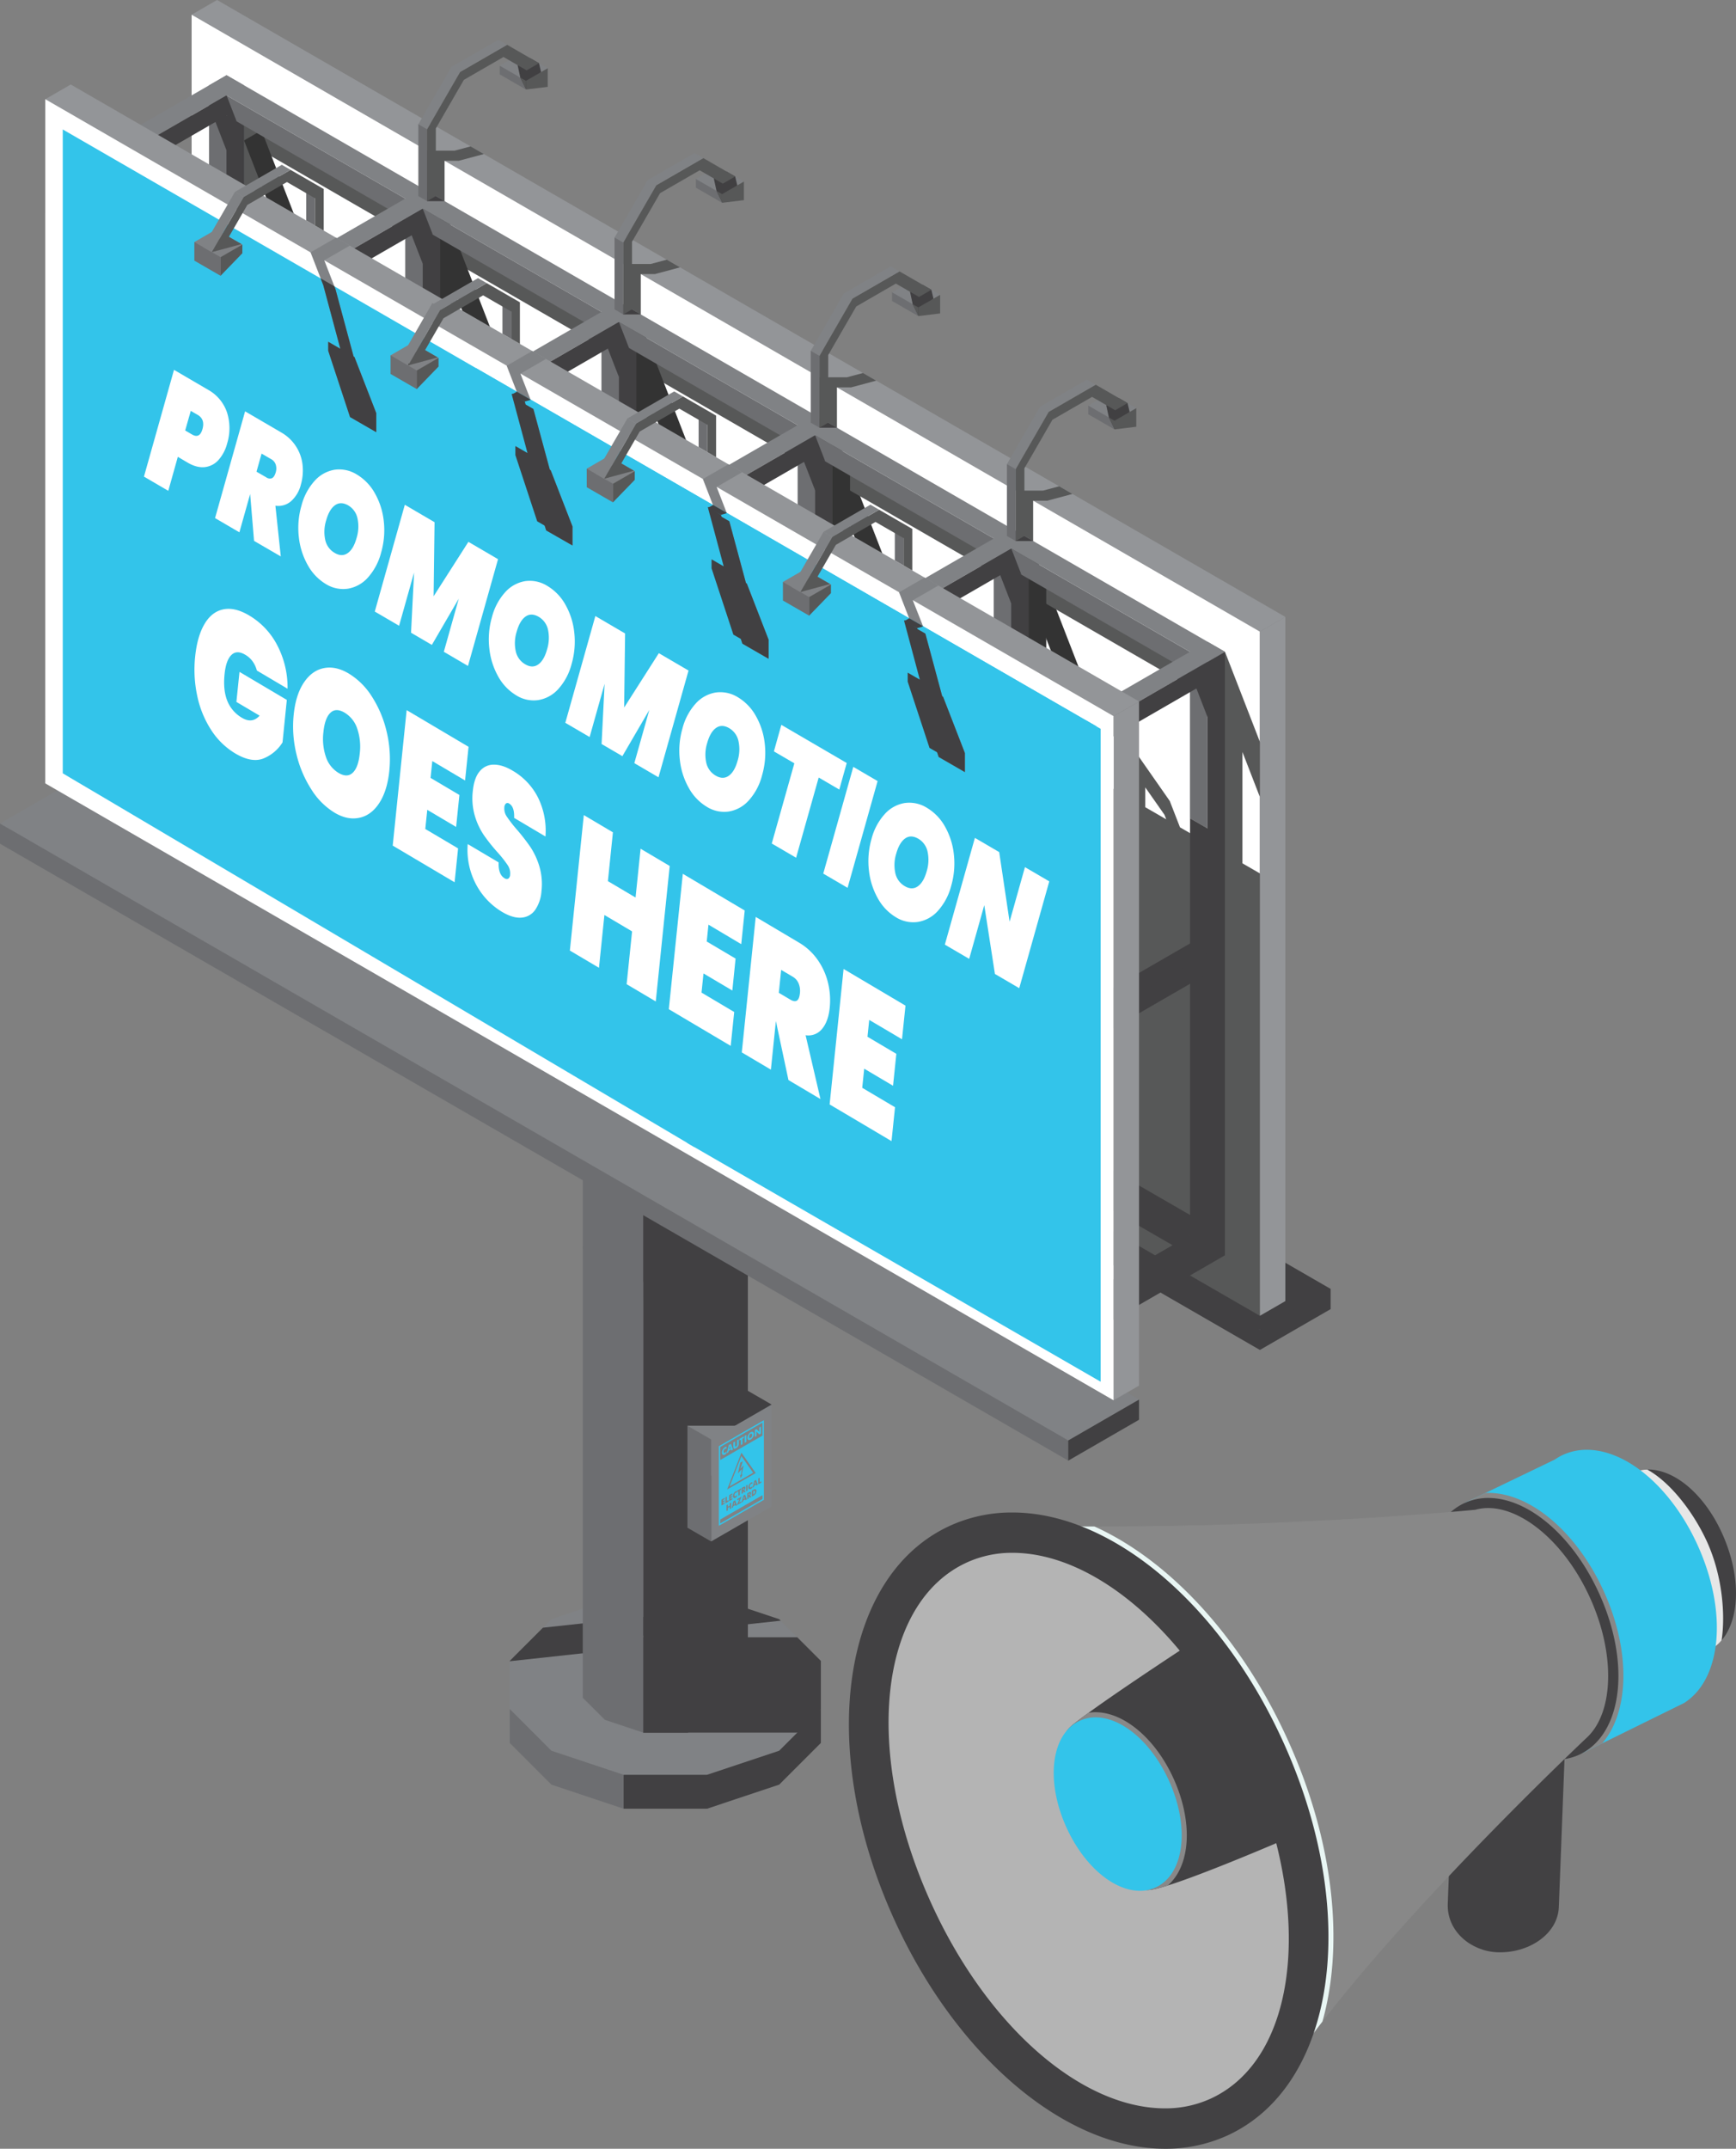 <svg xmlns="http://www.w3.org/2000/svg" viewBox="0 0 933.97 1155.75"><rect x="0" y="0" width="933.97" height="1155.75" fill="#808080" stroke="none"/><defs><style>.cls-1{isolation:isolate;}.cls-2{fill:#414042;}.cls-2,.cls-3,.cls-4,.cls-5,.cls-6,.cls-7,.cls-8,.cls-9{fill-rule:evenodd;}.cls-3{fill:#939598;}.cls-11,.cls-4{fill:#fff;}.cls-5{fill:#575858;}.cls-6{fill:#333;}.cls-7{fill:#6d6e71;}.cls-10,.cls-8{fill:#808285;}.cls-14,.cls-9{fill:#33c4ea;}.cls-12{fill:#424143;}.cls-13{fill:#e6e7e7;mix-blend-mode:multiply;}.cls-15{fill:#888;}.cls-16{fill:#b4b4b4;}.cls-17{fill:#e9f6f4;}</style></defs><title>Asset 140</title><g class="cls-1"><g id="Layer_2" data-name="Layer 2"><g id="Layer_1-2" data-name="Layer 1"><polygon class="cls-2" points="677.82 715.25 674.79 717.88 677.83 726.1 715.89 704.12 715.89 693.27 693.25 692.91 677.82 715.25"/><polygon class="cls-2" points="677.82 715.25 677.83 726.1 579.18 669.15 579.18 658.3 649.63 688.13 677.82 715.25"/><polygon class="cls-2" points="141.16 361.44 715.89 693.27 677.82 715.25 103.09 383.43 141.16 361.44"/><polygon class="cls-3" points="116.78 0 691.52 331.82 677.82 339.74 291.64 129.55 103.09 7.91 116.78 0"/><polygon class="cls-4" points="103.09 375.91 677.82 670.17 677.82 339.74 103.09 7.91 103.09 375.91"/><polygon class="cls-5" points="569.83 261.56 576.96 265.68 563.46 269.31 555.83 269.31 551 271.5 546.43 263.87 561.18 263.87 569.83 261.56"/><polygon class="cls-5" points="464.27 200.62 471.4 204.74 457.9 208.36 450.28 208.36 445.44 210.56 440.87 202.93 455.63 202.93 464.27 200.62"/><polygon class="cls-5" points="358.72 139.68 365.85 143.8 352.35 147.42 344.73 147.42 339.89 149.62 335.32 141.99 350.08 141.99 358.72 139.68"/><polygon class="cls-5" points="253.17 78.74 260.3 82.86 246.8 86.48 239.18 86.48 234.34 88.68 229.77 81.05 244.52 81.05 253.17 78.74"/><polygon class="cls-5" points="555.83 269.3 546.42 263.87 546.42 285.64 555.83 300.49 555.83 269.3"/><path class="cls-5" d="M450.28,208.36l-9.41-5.43V224.7l9.41,14.85V208.36Zm50.94,171.92V341.56l4.7,2.72,17.87,25.58L549,434.91l9.75,36.22.45.26L571,501.63v10.25l-14.11-8.14-11.73-35.65v-4.84l6.51,3.76-9.17-34.19-21.56-55.54-10.31-14.71V395Z"/><path class="cls-5" d="M344.73,147.42,335.32,142v21.77l9.41,14.85V147.42Zm50.94,171.92V280.62l4.7,2.72,17.86,25.58L443.48,374l9.76,36.22.45.26,11.73,30.24v10.25l-14.1-8.14-11.73-35.65v-4.84l6.51,3.76-9.17-34.19-21.56-55.54-10.31-14.71v32.45Z"/><path class="cls-5" d="M239.18,86.48l-9.41-5.43v21.77l9.41,14.85V86.48ZM290.12,258.4V219.68l4.7,2.72L312.68,248l25.25,65,9.76,36.22.45.26,11.73,30.24V390l-14.1-8.14L334,346.21v-4.84l6.52,3.76-9.18-34.19L309.82,255.4,299.5,240.69v32.45Z"/><polygon class="cls-6" points="553.48 319.29 585.59 402.07 595 407.5 595 396.65 562.88 313.87 553.48 319.29"/><polygon class="cls-6" points="447.93 258.35 480.05 341.13 489.45 346.56 489.45 335.71 457.33 252.93 447.93 258.35"/><path class="cls-5" d="M668.43,464.36V404.47l9.39,24.21,6.22-23L677.82,399q-9.39-24.21-18.79-48.44l-2.7,17.18L126.57,59.44l1.33,92.84L103.09,138v238L677.82,707.73l9.7-222.23-9.7-15.72-9.39-5.42Zm-61.66-35.6L140.67,159.65V81L655.08,378l1.06,79.31L634.84,445l-5.5-14.16-17.86-25.58-4.71-2.72v26.26Zm20.66,11.93-11.27-6.51V423.51l10.31,14.71Z"/><polygon class="cls-6" points="342.38 197.41 374.5 280.19 383.9 285.62 383.9 274.77 351.78 191.99 342.38 197.41"/><polygon class="cls-6" points="236.84 136.47 268.95 219.25 278.35 224.68 278.35 213.83 246.24 131.05 236.84 136.47"/><polygon class="cls-6" points="131.29 75.53 163.4 158.31 172.8 163.74 172.8 152.89 140.69 70.11 131.29 75.53"/><polygon class="cls-6" points="553.49 614.25 562.89 619.68 562.88 313.87 553.49 289.64 549.51 314.89 553.49 614.25"/><polygon class="cls-2" points="553.48 614.25 544.08 619.68 539.61 413.94 544.09 295.07 553.49 289.64 553.48 614.25"/><polygon class="cls-6" points="447.94 553.31 457.33 558.74 457.33 252.93 447.93 228.7 443.95 253.95 447.94 553.31"/><polygon class="cls-2" points="447.93 553.31 438.53 558.74 434.06 353 438.54 234.13 447.93 228.7 447.93 553.31"/><polygon class="cls-6" points="342.38 492.37 351.78 497.8 351.78 191.99 342.38 167.76 338.4 193.01 342.38 492.37"/><polygon class="cls-2" points="342.38 492.37 332.98 497.8 328.51 292.06 332.98 173.19 342.38 167.76 342.38 492.37"/><polygon class="cls-6" points="236.83 431.43 246.23 436.86 246.23 131.05 236.83 106.82 232.85 132.07 236.83 431.43"/><polygon class="cls-2" points="236.83 431.43 227.43 436.86 222.96 231.12 227.43 112.25 236.83 106.82 236.83 431.43"/><polygon class="cls-2" points="131.27 381.33 121.87 386.76 117.65 73.06 121.87 62.15 131.27 56.73 131.27 381.33"/><path class="cls-7" d="M112.48,370.49,505.8,597.57l3.79-8.65-71.06-41V263.78L436,242l7.92,6.12,90.72,52.38V531.7l9.39-21.43V324.72l-3.48-22.41,8.91,6.74,90.73,52.39v78.69l9.39,5.43V356L544.08,295.07h0l-9.4-5.43h0l-96.15-55.51-9.4-5.43h0L333,173.19l-9.4-5.43h0l-96.15-55.51-9.4-5.43L112.48,45.88V370.49ZM429.13,239.55V542.46L333,487V202.84l-2.37-23.34,7.79,7.67,90.72,52.38ZM323.58,178.61V481.52L227.43,426V141.9l-2.87-23.15,8.29,7.48,90.72,52.38ZM218,117.67V420.58l-96.16-55.52,0-284.1-2-23,7.43,7.3Z"/><polygon class="cls-2" points="112.48 348.79 103.08 354.22 621.93 658.51 640.24 664.35 649.64 658.92 112.48 348.79"/><polygon class="cls-2" points="505.8 597.57 649.63 680.62 653.61 460.14 649.63 445.56 640.24 440.13 640.24 664.35 544.08 608.83 544.08 510.27 534.69 531.7 534.69 603.41 509.59 588.92 505.8 597.57"/><polygon class="cls-2" points="640.23 664.34 649.63 669.76 634.4 686.81 584.62 707.3 575.22 701.88 640.23 664.34"/><polygon class="cls-2" points="544.08 295.07 544.08 295.07 534.68 300.49 534.68 300.5 544.08 324.72 544.08 305.92 549.51 309.05 544.08 295.07"/><polygon class="cls-2" points="438.54 234.13 438.54 234.13 429.14 239.55 429.14 239.56 438.54 263.78 438.54 244.98 443.96 248.11 438.54 234.13"/><polygon class="cls-2" points="332.99 173.19 332.99 173.19 323.59 178.61 323.59 178.62 332.99 202.84 332.99 184.04 338.41 187.17 332.99 173.19"/><polygon class="cls-2" points="227.44 112.25 227.44 112.25 218.04 117.67 218.04 117.68 227.44 141.9 227.44 123.1 232.86 126.23 227.44 112.25"/><polygon class="cls-2" points="121.89 51.31 121.89 51.31 112.49 56.73 112.49 56.74 121.89 80.96 121.89 62.16 127.31 65.29 121.89 51.31"/><polygon class="cls-3" points="691.52 699.82 677.82 707.73 677.82 339.74 691.52 331.82 691.52 699.82"/><polygon class="cls-7" points="350.18 945.28 335.51 972.86 296.67 959.91 274.25 919.23 350.18 945.28"/><polygon class="cls-2" points="419.21 941.66 380.36 972.86 335.51 972.86 335.51 954.61 419.21 941.66"/><polygon class="cls-2" points="441.63 919.23 419.21 959.9 380.36 972.86 380.36 954.61 441.63 919.23"/><polygon class="cls-2" points="441.63 919.23 441.63 937.48 419.21 959.9 419.21 941.66 441.63 919.23"/><polygon class="cls-7" points="296.67 941.66 296.67 959.91 274.25 937.48 274.25 919.23 296.67 941.66"/><polygon class="cls-8" points="419.21 870.91 430.42 882.13 441.63 893.34 428.94 931.93 419.21 941.66 380.36 954.61 335.51 954.61 296.67 941.66 274.25 919.23 274.25 893.34 285.46 882.12 296.67 870.91 316.09 864.43 335.51 857.97 357.94 857.96 380.37 857.97 399.79 864.43 419.21 870.91"/><polygon class="cls-2" points="419.21 870.91 420.02 871.72 335.13 880.93 335.26 881.01 327.26 887.76 274.25 893.53 274.25 893.34 285.46 882.12 292.09 875.49 329.72 871.41 317.07 864.11 327.9 860.5 344.08 869.85 393.97 864.43 386.06 859.86 399.79 864.43 419.21 870.91"/><polygon class="cls-2" points="428.94 931.93 346.04 931.93 346.03 880.64 428.93 880.64 430.42 882.13 441.63 893.34 441.63 919.23 428.94 931.93"/><polygon class="cls-2" points="390.45 346.38 400.89 450.53 395.53 905.17 390.45 925.05 380.15 928.49 369.83 931.93 360.18 924.53 351.19 454.51 369.83 353.26 377.42 339.63 390.45 346.38"/><path class="cls-2" d="M402.36,334.48V913.14l-5.95,6-6,5.95V346.39l2.18-10.9,1-5.25.58.28Z"/><polygon class="cls-7" points="346.04 315.68 359.96 403.01 346.04 702.45 335.73 699.01 325.43 695.58 318.85 679.66 317.97 396.05 325.43 308.81 333 302.05 346.04 315.68"/><polygon class="cls-2" points="369.83 353.26 369.83 931.93 357.94 931.93 346.04 931.93 346.04 353.26 355.21 343.07 369.83 353.26"/><polygon class="cls-7" points="325.43 308.81 325.43 651.83 325.43 695.58 319.48 689.63 313.52 670.67 313.52 296.91 316.75 292.67 325.43 308.81"/><polygon class="cls-8" points="390.46 271.26 396.41 277.21 402.35 283.16 402.35 290.03 402.36 296.9 396.41 302.85 390.45 308.81 380.15 312.24 369.83 315.68 357.94 315.68 346.04 315.68 335.73 312.24 325.43 308.81 319.48 302.86 313.52 296.91 313.52 290.03 313.52 283.16 319.48 277.22 325.43 271.26 335.74 267.83 346.03 264.39 357.94 264.39 369.85 264.39 380.14 267.83 390.46 271.26"/><polygon class="cls-8" points="121.88 40.45 112.48 45.88 649.63 356.01 659.03 350.58 121.88 40.45"/><path class="cls-7" d="M56.85,402.6,594,712.73V388.12L56.85,78V402.6Zm9.4-5.42V94.27L584.61,393.55V696.46Z"/><polygon class="cls-8" points="544.08 284.22 553.49 289.64 479.06 332.61 469.67 327.18 544.08 284.22"/><polygon class="cls-8" points="438.54 223.28 447.94 228.7 373.52 271.67 364.12 266.24 438.54 223.28"/><polygon class="cls-8" points="332.99 162.34 342.39 167.76 267.97 210.73 258.57 205.3 332.99 162.34"/><polygon class="cls-8" points="227.44 101.4 236.84 106.82 162.42 149.79 153.02 144.36 227.44 101.4"/><polygon class="cls-8" points="121.89 40.46 131.29 45.88 56.87 88.85 47.47 83.42 121.89 40.46"/><polygon class="cls-2" points="479.06 332.61 479.06 343.46 544.08 305.92 544.08 295.07 479.06 332.61"/><polygon class="cls-2" points="373.52 271.67 373.52 282.52 438.54 244.98 438.54 234.13 373.52 271.67"/><polygon class="cls-2" points="267.97 210.73 267.97 221.58 332.99 184.04 332.99 173.19 267.97 210.73"/><polygon class="cls-2" points="162.42 149.79 162.42 160.64 227.44 123.1 227.44 112.25 162.42 149.79"/><polygon class="cls-2" points="56.87 88.85 56.87 99.7 121.89 62.16 121.89 51.31 56.87 88.85"/><polygon class="cls-2" points="640.23 361.43 640.23 361.44 649.63 385.66 651.99 374.39 649.63 366.86 640.23 361.43"/><polygon class="cls-8" points="649.63 345.16 659.03 350.58 584.61 393.55 575.21 388.12 649.63 345.16"/><polygon class="cls-2" points="640.24 507.46 649.64 512.89 633.4 528.13 584.62 550.42 575.22 545 640.24 507.46"/><path class="cls-2" d="M659,675.19l-74.42,43V707.3l65-37.54v-146l-65,37.54V550.42l65-37.54v-146l-65,37.54V393.55l74.27-42.88h0l.15-.09V518.31h0Z"/><polygon class="cls-7" points="587.77 772.99 574.73 785.63 525.33 757.11 513.8 750.45 472.04 726.34 402.36 686.12 398.15 683.68 390.46 679.24 369.83 667.33 355.09 658.83 348.24 654.87 346.04 653.59 325.43 641.69 318.73 637.83 313.52 634.81 145.04 537.54 117.69 521.76 107.76 516.02 105.64 514.79 101.56 512.44 70.94 494.77 58.35 487.49 48.42 481.76 45.59 480.13 42.23 478.19 0 453.81 0 442.94 0.01 442.94 44.58 466.65 48.18 468.57 50.83 469.99 53.42 471.35 53.77 471.54 55.26 472.33 60.84 475.3 75.98 483.36 86.69 489.06 91.79 491.76 104.43 498.48 106.46 499.57 108.71 500.76 110.66 501.8 111.31 502.14 120.68 507.13 139.52 517.16 155.34 525.57 313.52 609.7 318.65 612.44 325.43 616.04 346.04 627.01 349.45 628.83 354.58 631.55 369.83 639.67 390.46 650.64 398.49 654.91 402.36 656.97 406.31 659.07 491.89 717.86 574.73 774.77 587.77 772.99"/><polygon class="cls-8" points="612.78 752.8 602.86 758.54 602.84 758.54 574.73 774.77 481.44 720.91 402.36 675.26 398.28 672.9 390.46 668.38 369.83 656.48 354.89 647.85 348.74 644.3 346.04 642.73 325.43 630.84 318.69 626.95 313.52 623.96 145.04 526.7 145.04 526.68 145.03 526.68 119.68 512.04 109.75 506.32 107.74 505.16 107.74 505.15 103.56 502.74 70.94 483.91 60.33 477.79 50.42 472.06 47.76 470.53 44.21 468.48 0 442.95 0.01 442.94 30.86 425.12 38.06 420.96 41.82 423.14 52.26 429.15 52.26 429.17 56.47 431.6 58.45 432.74 68.38 438.47 109.45 462.18 109.45 462.19 111.59 463.42 116.3 466.14 117.78 466.99 127.73 472.73 135.02 476.95 183.57 504.98 209.12 519.73 209.14 519.73 313.52 580.01 318.56 582.91 325.43 586.89 346.04 598.78 350.72 601.49 354.04 603.39 354.04 603.41 364.86 609.65 368.61 611.81 369.83 612.52 390.46 624.43 398.79 629.23 398.79 629.24 402.36 631.29 402.36 631.31 576.66 731.93 587.2 738.01 587.27 738.06 587.49 738.18 592.14 740.88 599.1 744.89 606.29 749.04 612.78 752.8"/><polygon class="cls-8" points="612.8 752.8 608.51 760.72 602.86 758.54 602.84 758.54 556.78 731.93 402.36 642.79 398.65 640.64 390.46 635.91 369.83 624 354.25 615.02 350.21 612.67 346.04 610.26 325.43 598.37 318.59 594.42 313.52 591.49 192.39 521.56 177.62 513.02 133.04 487.29 125.62 483 118.28 478.77 115.69 477.28 114.07 476.34 109.5 473.69 66.27 448.74 56.36 443.01 54.19 441.77 50.15 439.44 31.88 428.88 34.64 427.29 41.82 423.14 52.26 429.17 56.47 431.6 58.45 432.74 58.45 432.75 68.38 438.47 68.38 438.48 109.45 462.19 111.59 463.42 111.59 463.43 116.3 466.14 117.78 466.99 117.78 467.01 127.73 472.73 135.02 476.95 183.57 504.98 209.12 519.73 209.14 519.73 313.52 580.01 318.56 582.91 325.43 586.89 346.04 598.78 350.72 601.49 354.04 603.39 354.04 603.41 364.86 609.65 368.61 611.81 369.83 612.52 390.46 624.43 398.79 629.23 398.79 629.24 402.36 631.29 402.36 631.31 576.66 731.93 587.2 738.01 587.27 738.06 587.49 738.18 592.14 740.88 599.1 744.89 606.29 749.04 612.78 752.8 612.8 752.8"/><polygon class="cls-2" points="612.8 752.78 612.8 763.65 574.73 785.63 574.73 774.77 602.84 758.54 612.78 752.8 612.8 752.78"/><polygon class="cls-3" points="612.8 377.28 612.8 745.28 606.29 749.04 599.1 753.18 599.1 385.19 612.78 377.28 612.8 377.28"/><polygon class="cls-3" points="38.06 45.45 612.8 377.28 599.1 385.19 204.33 175.19 24.37 53.36 38.06 45.45"/><polygon class="cls-4" points="24.36 421.36 599.1 753.18 599.1 385.19 24.37 53.36 24.36 421.36"/><polygon class="cls-9" points="592.14 396.88 592.14 743.18 369.76 614.79 367.32 608.52 33.76 415.93 33.76 69.63 589.71 390.61 592.14 396.88"/><path class="cls-8" d="M174.48,140l3.15-6.09-10.55,1.82,6.85,17.65,9.17,34.19-6.52-3.77v4.84l11.74,35.66,14.11,8.14V222.22L190.69,192l-.45-.26-9.76-36.22-6-15.46ZM280,201l3.15-6.09-10.55,1.82,6.85,17.65,9.17,34.19-6.52-3.77v4.84l11.74,35.66L308,293.41V283.16l-11.74-30.25-.45-.26L286,216.43,280,201Zm105.55,60.94,3.15-6.09-10.55,1.82L385,275.29l9.17,34.19-6.52-3.77v4.84l11.74,35.66,14.11,8.14V344.1l-11.74-30.25-.45-.26-9.76-36.22-6-15.46Zm105.55,60.94,3.15-6.09-10.55,1.82,6.85,17.65,9.17,34.19-6.51-3.77v4.84L505,407.15l14.1,8.14V405l-11.74-30.25-.45-.26-9.75-36.22Z"/><path class="cls-2" d="M172.5,149.74l1.43,3.67,9.17,34.19-6.52-3.77v4.84l11.74,35.66,14.11,8.14V222.22L190.69,192l-.45-.26-9.76-36.22L179.9,154l-7.4-4.27ZM496.56,336.83l-7.4-4.27,1.42,3.67,9.17,34.19-6.51-3.77v4.84L505,407.15l14.1,8.14V405l-11.74-30.25-.45-.26-9.75-36.22-.58-1.48ZM391,275.89l-7.4-4.27,1.42,3.67,9.17,34.19-6.52-3.77v4.84l11.74,35.66,14.11,8.14V344.1l-11.74-30.25-.45-.26-9.76-36.22-.57-1.48ZM285.46,215l-7.41-4.27,1.43,3.67,9.17,34.19-6.52-3.77v4.84l11.74,35.66L308,293.41V283.16l-11.74-30.25-.45-.26L286,216.43Z"/><polygon class="cls-9" points="256.14 198.02 253.71 199.43 261.44 205.34 587.28 392.01 589.71 390.61 256.14 198.02"/><path class="cls-2" d="M380.81,272.81l7.09,4.1,8.58,31.82.45.26,11.74,30.25v10.25l-14.11-8.14-11.74-35.66v-4.84l6.52,3.76-8.53-31.8Zm105.55,60.94,7.1,4.1L502,369.67l.45.26,11.74,30.25v10.25l-14.11-8.14-11.74-35.66v-4.84l6.52,3.76Z"/><path class="cls-8" d="M180.77,127.85l7.41,4.27L174.48,140l-7.4-4.27,13.69-7.91Zm105.55,60.94,7.41,4.27L280,201l-7.4-4.27,13.69-7.91ZM497.43,310.67l7.4,4.27-13.69,7.91-7.41-4.27,13.7-7.91ZM391.88,249.73l7.4,4.27-13.69,7.91-7.41-4.27Z"/><polygon class="cls-7" points="346.04 689.45 346.04 931.93 325.43 925.05 320.71 684.89 325.43 673.87 346.04 689.45"/><polygon class="cls-7" points="325.43 673.87 325.43 925.05 313.52 913.16 313.52 670.67 325.43 673.87"/><polygon class="cls-2" points="555.83 291 546.43 285.57 546.43 291 555.83 291"/><polygon class="cls-2" points="450.28 230.06 440.88 224.63 440.88 230.06 450.28 230.06"/><polygon class="cls-2" points="344.73 169.12 335.33 163.69 335.33 169.12 344.73 169.12"/><polygon class="cls-2" points="239.18 108.18 229.78 102.75 229.78 108.18 239.18 108.18"/><polygon class="cls-7" points="599.6 230.97 585.49 222.82 585.49 218.16 594.33 220.06 599.6 226.3 599.6 230.97"/><polygon class="cls-8" points="611.33 219.53 597.23 211.38 585.49 218.16 599.6 226.3 611.33 219.53"/><polygon class="cls-2" points="596.58 224.56 599.6 230.75 603.72 225.54 607.76 221.59 606.63 216.81 601.93 214.1 595.16 218 596.58 224.56"/><polygon class="cls-5" points="599.6 230.75 596.58 224.56 599.6 226.3 599.6 230.75"/><polygon class="cls-5" points="599.6 226.3 611.33 219.53 611.33 229.53 599.6 230.96 599.6 226.3"/><polygon class="cls-8" points="546.43 252.37 543.77 255.64 541.73 249.65 559.56 218.76 564.59 216.62 564.26 221.48 546.43 252.37"/><polygon class="cls-7" points="546.43 252.37 541.73 249.65 541.73 288.28 546.43 291 546.43 252.37"/><polygon class="cls-5" points="546.43 291 546.43 253.49 546.43 252.37 547.12 251.17 563.58 222.67 564.26 221.48 565.24 220.92 588.51 207.48 589.48 206.92 590.17 207.31 606.63 216.81 599.98 220.66 587.54 213.47 566.21 225.78 551.13 251.9 551.13 288.28 546.43 291"/><polygon class="cls-8" points="589.48 206.92 584.79 204.2 559.56 218.76 564.26 221.48 589.48 206.92"/><polygon class="cls-8" points="447.05 314.38 432.95 306.23 421.21 313.01 435.32 331.15 447.05 314.38"/><polygon class="cls-5" points="447.05 314.38 435.32 321.15 435.32 331.15 447.05 319.04 447.05 314.38"/><polygon class="cls-7" points="435.32 331.15 421.22 323.01 421.21 313.01 435.32 321.15 435.32 331.15"/><polygon class="cls-5" points="446.59 314.12 439.45 309.99 432.67 311.81 430.61 318.44 446.59 314.12"/><polygon class="cls-7" points="486.1 287.19 481.41 284.48 481.41 301.41 486.11 304.13 486.1 287.19"/><polygon class="cls-5" points="490.81 306.85 490.81 285.6 490.81 284.48 490.13 284.08 473.67 274.58 472.98 274.18 472.01 274.74 448.73 288.17 447.76 288.74 447.07 289.93 430.62 318.44 437.27 314.6 449.71 293.05 471.03 280.74 486.11 289.44 486.11 304.13 490.81 306.85"/><rect class="cls-10" x="419.69" y="299.52" width="34.29" height="5.43" transform="translate(-43.47 529.12) rotate(-59.96)"/><polygon class="cls-8" points="472.98 274.18 468.29 271.46 443.06 286.03 447.76 288.74 472.98 274.18"/><polygon class="cls-7" points="388.5 109.09 374.39 100.94 374.39 96.28 383.23 98.18 388.5 104.42 388.5 109.09"/><polygon class="cls-8" points="400.23 97.65 386.13 89.5 374.39 96.28 388.5 104.42 400.23 97.65"/><polygon class="cls-2" points="385.48 102.68 388.5 108.87 392.61 103.66 396.66 99.71 395.53 94.93 390.82 92.22 384.05 96.12 385.48 102.68"/><polygon class="cls-5" points="388.5 108.87 385.48 102.69 388.5 104.42 388.5 108.87"/><polygon class="cls-5" points="388.5 104.42 400.23 97.65 400.23 107.65 388.5 109.08 388.5 104.42"/><polygon class="cls-8" points="335.32 130.49 332.67 133.76 330.63 127.77 348.46 96.88 353.49 94.74 353.16 99.6 335.32 130.49"/><polygon class="cls-7" points="335.32 130.49 330.63 127.77 330.63 166.4 335.33 169.12 335.32 130.49"/><polygon class="cls-5" points="335.33 169.12 335.33 131.61 335.33 130.49 336.01 129.29 352.47 100.79 353.16 99.6 354.13 99.04 377.41 85.6 378.38 85.04 379.07 85.43 395.53 94.93 388.87 98.78 376.43 91.59 355.11 103.9 340.03 130.02 340.03 166.4 335.33 169.12"/><polygon class="cls-8" points="378.38 85.04 373.69 82.32 348.46 96.88 353.16 99.6 378.38 85.04"/><polygon class="cls-8" points="235.94 192.5 221.84 184.35 210.11 191.13 224.21 209.28 235.94 192.5"/><polygon class="cls-5" points="235.94 192.5 224.21 199.27 224.21 209.28 235.94 197.16 235.94 192.5"/><polygon class="cls-7" points="224.21 209.28 210.11 201.13 210.11 191.13 224.21 199.27 224.21 209.28"/><polygon class="cls-5" points="235.48 192.24 228.35 188.11 221.57 189.93 219.5 196.56 235.48 192.24"/><polygon class="cls-7" points="275 165.31 270.31 162.6 270.31 179.53 275.01 182.25 275 165.31"/><polygon class="cls-5" points="279.71 184.97 279.71 163.72 279.71 162.6 279.02 162.2 262.57 152.7 261.88 152.3 260.9 152.86 237.63 166.29 236.66 166.86 235.97 168.05 219.51 196.56 226.16 192.72 238.6 171.17 259.93 158.86 275.01 167.56 275.01 182.25 279.71 184.97"/><rect class="cls-10" x="208.59" y="177.64" width="34.29" height="5.43" transform="matrix(0.5, -0.87, 0.87, 0.5, -43.39, 285.49)"/><polygon class="cls-8" points="261.88 152.3 257.18 149.59 231.96 164.15 236.66 166.86 261.88 152.3"/><polygon class="cls-7" points="282.94 48.15 268.84 40 268.84 35.34 277.68 37.23 282.94 43.48 282.94 48.15"/><polygon class="cls-8" points="294.68 36.71 280.57 28.56 268.84 35.34 282.94 43.48 294.68 36.71"/><polygon class="cls-2" points="279.93 41.74 282.94 47.93 287.06 42.72 291.11 38.77 289.97 33.99 285.27 31.28 278.5 35.18 279.93 41.74"/><polygon class="cls-5" points="282.94 47.93 279.93 41.74 282.94 43.48 282.94 47.93"/><polygon class="cls-5" points="282.94 43.48 294.68 36.71 294.68 46.71 282.94 48.14 282.94 43.48"/><polygon class="cls-8" points="229.77 69.55 227.12 72.82 225.07 66.83 242.91 35.94 247.93 33.8 247.61 38.66 229.77 69.55"/><polygon class="cls-7" points="229.77 69.55 225.07 66.83 225.07 105.46 229.78 108.18 229.77 69.55"/><polygon class="cls-5" points="229.78 108.18 229.78 70.67 229.78 69.55 230.46 68.35 246.92 39.85 247.61 38.66 248.58 38.1 271.86 24.66 272.83 24.1 273.52 24.49 289.97 33.99 283.32 37.84 270.88 30.65 249.56 42.96 234.48 69.08 234.48 105.46 229.78 108.18"/><polygon class="cls-8" points="272.83 24.1 268.13 21.38 242.91 35.94 247.61 38.66 272.83 24.1"/><polygon class="cls-8" points="130.39 131.56 116.29 123.41 104.56 130.19 118.66 148.34 130.39 131.56"/><polygon class="cls-5" points="130.39 131.56 118.66 138.33 118.66 148.34 130.39 136.22 130.39 131.56"/><polygon class="cls-7" points="118.66 148.34 104.56 140.19 104.56 130.19 118.66 138.33 118.66 148.34"/><polygon class="cls-5" points="129.93 131.3 122.79 127.17 116.02 128.99 113.95 135.62 129.93 131.3"/><polygon class="cls-7" points="169.45 104.37 164.75 101.66 164.75 118.59 169.45 121.31 169.45 104.37"/><polygon class="cls-5" points="174.16 124.03 174.16 102.78 174.16 101.66 173.47 101.26 157.01 91.76 156.33 91.36 155.35 91.92 132.08 105.35 131.1 105.92 130.41 107.11 113.96 135.62 120.61 131.78 133.05 110.23 154.38 97.92 169.45 106.62 169.45 121.31 174.16 124.03"/><rect class="cls-10" x="103.03" y="116.7" width="34.29" height="5.43" transform="translate(-43.36 163.66) rotate(-59.96)"/><polygon class="cls-8" points="156.33 91.36 151.63 88.64 126.4 103.21 131.1 105.92 156.33 91.36"/><polygon class="cls-2" points="369.83 766.86 382.6 829.1 415.14 755.46 402.36 748.08 390.45 759.98 369.83 766.86"/><polygon class="cls-8" points="369.83 766.86 375.34 793.69 398.25 793.69 404.13 780.38 404.13 766.86 369.83 766.86"/><polygon class="cls-8" points="415.14 755.46 415.14 810.31 402.36 817.69 396.52 821.06 390.46 824.57 389.83 824.92 382.61 829.1 382.61 774.23 390.46 769.7 395.37 766.87 397.18 765.83 402.36 762.84 415.14 755.46"/><polygon class="cls-7" points="369.83 766.86 382.6 774.24 382.6 829.1 369.83 821.72 369.83 766.86"/><polygon class="cls-9" points="410.98 763.88 386.75 777.87 386.75 820.68 410.98 806.69 410.98 763.88"/><polygon class="cls-8" points="410.25 804.18 387.49 817.32 387.49 819.41 410.25 806.26 410.25 804.18"/><path class="cls-8" d="M410.25,765.15l-22.76,13.14v7l22.76-13.15v-7Zm-19.37,13v1.12a.59.59,0,0,0-.36-.13.69.69,0,0,0-.39.11,1.72,1.72,0,0,0-.62.66,2,2,0,0,0-.23.92.69.69,0,0,0,.24.61.58.58,0,0,0,.61-.06,1.49,1.49,0,0,0,.39-.33,3.28,3.28,0,0,0,.36-.55v1.11a5.75,5.75,0,0,1-.42.43,4,4,0,0,1-.42.3,2,2,0,0,1-.49.21,1,1,0,0,1-.41,0,.78.78,0,0,1-.56-.39,1.7,1.7,0,0,1-.19-.85,2.74,2.74,0,0,1,.13-.85,3.44,3.44,0,0,1,.36-.85,3.52,3.52,0,0,1,.52-.71,3.12,3.12,0,0,1,.64-.51,2.12,2.12,0,0,1,.42-.18,1.54,1.54,0,0,1,.42-.07Zm1.36,1.42.33-1.43a1.86,1.86,0,0,0,.05-.27q0-.14.06-.3l.07.29,0,.16.33,1-.88.51ZM391,781.64l1.12-4.4,1.11-.64,1.13,3.1-.89.51-.16-.58-1.26.73-.17.77-.88.51Zm3.57-5.81.88-.51v1.83c0,.26,0,.45,0,.56a.77.77,0,0,0,.06.26.17.17,0,0,0,.17.12A.65.65,0,0,0,396,778a1,1,0,0,0,.31-.25,1,1,0,0,0,.18-.32,1.61,1.61,0,0,0,.06-.33c0-.12,0-.32,0-.59v-1.82l.88-.51v2a4.59,4.59,0,0,1-.07,1,2.34,2.34,0,0,1-.21.63,2.59,2.59,0,0,1-.46.6,3.37,3.37,0,0,1-.71.53,2.82,2.82,0,0,1-.7.29.56.56,0,0,1-.46-.08.75.75,0,0,1-.22-.37,4.51,4.51,0,0,1-.06-.88v-2Zm4,1.42v-2.86l-.73.42v-.89l2.34-1.35v.89l-.73.42v2.86l-.88.51Zm2.06-1.19v-3.75l.9-.52v3.75l-.9.52Zm4.95-4.72a2.71,2.71,0,0,1-.13.83,4,4,0,0,1-.38.85,3.86,3.86,0,0,1-.56.75,3.24,3.24,0,0,1-.67.54,1.69,1.69,0,0,1-.66.23.86.86,0,0,1-.56-.1.82.82,0,0,1-.38-.42,1.53,1.53,0,0,1-.13-.68,2.76,2.76,0,0,1,.13-.83,3.59,3.59,0,0,1,.38-.86,3.69,3.69,0,0,1,.56-.74,3,3,0,0,1,.66-.54,1.73,1.73,0,0,1,.67-.23.87.87,0,0,1,.56.1.89.89,0,0,1,.38.41,1.6,1.6,0,0,1,.13.69Zm-1.74,2.1a.52.52,0,0,1-.61,0,.74.74,0,0,1-.24-.65,2,2,0,0,1,.24-.93,1.64,1.64,0,0,1,.61-.66.55.55,0,0,1,.61,0,.76.76,0,0,1,.24.65,2,2,0,0,1-.24.93,1.57,1.57,0,0,1-.61.66Zm2.29-.55v-3.76l.86-.49,1.23,1.22a1.73,1.73,0,0,1,.11.17c.06.09.11.2.18.32,0-.14,0-.27,0-.39s0-.22,0-.32v-1.85l.85-.49v3.75l-.85.49-1.23-1.23-.12-.16-.18-.32a3,3,0,0,1,0,.39c0,.12,0,.23,0,.32v1.85Z"/><path class="cls-8" d="M388.15,809.79v-3.15l1.67-1v.69l-.95.55v.54l.89-.51v.67l-.89.51v.54l.95-.55v.7l-1.67,1Zm2.16-1.25V805.4l.74-.43v2.41l.92-.53v.73l-1.66,1Zm2-1.17v-3.14l1.67-1V804l-.94.54v.55l.88-.51v.67l-.88.51v.53l.94-.54v.7l-1.67,1Zm4.13-5.4v.94a.56.56,0,0,0-.31-.11.58.58,0,0,0-.32.09,1.45,1.45,0,0,0-.52.55,1.64,1.64,0,0,0-.2.77.55.55,0,0,0,.21.51.46.46,0,0,0,.51,0,1.37,1.37,0,0,0,.32-.28,2.73,2.73,0,0,0,.31-.47v.94l-.35.35a2.7,2.7,0,0,1-.36.26,1.55,1.55,0,0,1-.41.17.8.8,0,0,1-.34,0,.67.67,0,0,1-.47-.33,1.48,1.48,0,0,1-.16-.72,2.56,2.56,0,0,1,.11-.71,2.85,2.85,0,0,1,.3-.71,3,3,0,0,1,.43-.59,2.68,2.68,0,0,1,.54-.43,1.38,1.38,0,0,1,.36-.15,1.35,1.35,0,0,1,.35-.06Zm.81,2.55v-2.39l-.61.35v-.75l2-1.13v.74l-.61.36v2.39l-.74.43Zm1.71-1v-3.14l.78-.45a3.37,3.37,0,0,1,.63-.31.56.56,0,0,1,.31,0,.41.41,0,0,1,.23.2.88.88,0,0,1,.07.39,1.52,1.52,0,0,1-.61,1.25l.75.84-.84.48-.62-.87v1.23l-.7.4Zm.7-2,.13-.08a1.07,1.07,0,0,0,.35-.3.59.59,0,0,0,.11-.36c0-.16,0-.25-.1-.28a.54.54,0,0,0-.35.1l-.14.09v.83Zm1.76.63V799l.75-.43v3.14l-.75.43Zm3.32-4.93v.94a.55.55,0,0,0-.63,0,1.38,1.38,0,0,0-.52.55,1.64,1.64,0,0,0-.2.77.56.56,0,0,0,.2.51.48.48,0,0,0,.52,0,1.37,1.37,0,0,0,.32-.28,3.31,3.31,0,0,0,.31-.46v.93a3.91,3.91,0,0,1-.36.35,2.11,2.11,0,0,1-.35.26,1.89,1.89,0,0,1-.41.17.85.85,0,0,1-.35,0,.71.71,0,0,1-.46-.33,1.36,1.36,0,0,1-.16-.71,2.5,2.5,0,0,1,.1-.72,3.33,3.33,0,0,1,.31-.71,2.43,2.43,0,0,1,.43-.59,2.49,2.49,0,0,1,.54-.43,1.48,1.48,0,0,1,.35-.15,1.13,1.13,0,0,1,.36-.06Zm1.13,1.19.74-.43-.28-.87a.86.86,0,0,1,0-.13l-.06-.24a2.21,2.21,0,0,1-.05.25c0,.08,0,.15,0,.23l-.28,1.19Zm-1,1.77.94-3.68.93-.54.94,2.6-.74.43-.13-.49-1.06.61-.14.65-.74.42Zm3.07-1.77v-3.14l.74-.43v2.41l.92-.53v.73Z"/><path class="cls-8" d="M390.86,812.78v-3.15l.74-.42v1.22l1-.57v-1.22l.74-.43v3.14l-.74.43V810.5l-1,.57v1.28l-.74.43Zm3.77-3.35.74-.43-.28-.88a.63.63,0,0,1,0-.13,2.08,2.08,0,0,1-.06-.24c0,.09,0,.17-.05.25s0,.16,0,.23l-.28,1.2Zm-1,1.77.94-3.68.93-.54.94,2.6-.74.42-.13-.48-1.06.61-.14.64-.74.43Zm5.19-3v-.68l-1.21.7,1.37-3.25-2.29,1.32V807l1.1-.64-1.37,3.25,2.4-1.39Zm1.17-1.85.74-.42-.28-.88s0-.07,0-.13a2.08,2.08,0,0,1-.06-.24,1.84,1.84,0,0,1-.05.25c0,.08,0,.15,0,.23l-.28,1.19Zm-1,1.78.94-3.69.93-.53.94,2.6-.74.42-.13-.48-1.06.61-.14.64-.74.43Zm3.07-1.77v-3.15l.78-.44a3.64,3.64,0,0,1,.63-.32.56.56,0,0,1,.31,0,.36.36,0,0,1,.22.2.79.79,0,0,1,.08.4,1.57,1.57,0,0,1-.15.68,1.85,1.85,0,0,1-.45.56l.74.84-.84.48-.62-.87V806l-.7.41Zm.7-2.06.13-.08a1,1,0,0,0,.35-.3.55.55,0,0,0,.11-.36c0-.15,0-.25-.1-.27s-.18,0-.34.1l-.15.08v.83Zm1.74.65v-3.14l.57-.33a6.58,6.58,0,0,1,.89-.45,1,1,0,0,1,.46,0,.57.57,0,0,1,.4.31,1.43,1.43,0,0,1,.13.67,2.59,2.59,0,0,1-.53,1.57,2.62,2.62,0,0,1-.45.49,6.07,6.07,0,0,1-.78.52l-.12.07-.57.33Zm.73-1.13.13-.07a1.82,1.82,0,0,0,.64-.58,1.45,1.45,0,0,0,.2-.77c0-.3-.07-.48-.2-.54s-.35,0-.64.15l-.13.08Z"/><path class="cls-8" d="M399.21,781.82l3.51,5,3.5,5,.35.49-.69.39-7,4.05-7,4-.69.4.35-.89,3.51-9,3.5-9,.35-.89.34.49Zm2.82,5.84-3.16-4.5-3.17,8.15-3.16,8.15,6.33-3.65,6.32-3.65Z"/><polygon class="cls-8" points="398.3 786.72 396.98 792.54 399.07 790.21 398.6 793.49 398.12 793.23 398.48 795.1 399.67 792.73 399 793.35 400.09 788.1 398.34 790.09 399.64 785.95 398.3 786.72"/><polygon class="cls-9" points="359.76 511.53 248.57 447.34 253.67 434.2 364.86 498.39 359.76 511.53"/><polygon class="cls-2" points="278.05 210.68 276.24 211.72 275.25 211.87 277.3 213.5 282.35 215.97 284.88 215.28 285.46 214.95 278.05 210.68"/><polygon class="cls-2" points="383.61 271.61 381.8 272.66 380.81 272.81 382.85 274.44 387.9 276.9 390.43 276.22 391.01 275.89 383.61 271.61"/><polygon class="cls-2" points="489.16 332.55 487.35 333.6 486.36 333.75 488.4 335.38 493.46 337.84 495.99 337.16 496.56 336.83 489.16 332.55"/><polygon class="cls-2" points="275.25 211.87 282.35 215.97 290.93 247.79 291.38 248.05 303.12 278.3 303.12 288.55 289.01 280.4 277.27 244.75 277.27 239.91 283.79 243.67 275.25 211.87"/><polygon class="cls-7" points="494.05 170.03 479.94 161.88 479.94 157.22 488.78 159.12 494.05 165.36 494.05 170.03"/><polygon class="cls-8" points="505.78 158.59 491.68 150.44 479.94 157.22 494.05 165.36 505.78 158.59"/><polygon class="cls-2" points="491.03 163.62 494.05 169.81 498.16 164.6 502.21 160.65 501.08 155.87 496.37 153.16 489.61 157.06 491.03 163.62"/><polygon class="cls-5" points="494.05 169.81 491.03 163.63 494.05 165.36 494.05 169.81"/><polygon class="cls-5" points="494.05 165.36 505.78 158.59 505.78 168.59 494.05 170.02 494.05 165.36"/><polygon class="cls-8" points="440.87 191.43 438.22 194.7 436.18 188.71 454.01 157.82 459.04 155.68 458.71 160.54 440.87 191.43"/><polygon class="cls-7" points="440.87 191.43 436.18 188.71 436.18 227.34 440.88 230.06 440.87 191.43"/><polygon class="cls-5" points="440.88 230.06 440.88 192.55 440.88 191.43 441.57 190.23 458.02 161.73 458.71 160.54 459.69 159.98 482.96 146.54 483.93 145.98 484.62 146.37 501.08 155.87 494.42 159.72 481.98 152.53 460.66 164.84 445.58 190.96 445.58 227.34 440.88 230.06"/><polygon class="cls-8" points="483.93 145.98 479.24 143.26 454.01 157.82 458.71 160.54 483.93 145.98"/><polygon class="cls-8" points="341.5 253.44 327.39 245.29 315.66 252.07 329.77 270.21 341.5 253.44"/><polygon class="cls-5" points="341.5 253.44 329.76 260.21 329.76 270.21 341.5 258.1 341.5 253.44"/><polygon class="cls-7" points="329.77 270.21 315.67 262.07 315.66 252.07 329.76 260.21 329.77 270.21"/><polygon class="cls-5" points="341.04 253.18 333.9 249.05 327.12 250.87 325.06 257.5 341.04 253.18"/><polygon class="cls-7" points="380.55 226.25 375.86 223.54 375.86 240.47 380.56 243.19 380.55 226.25"/><polygon class="cls-5" points="385.26 245.91 385.26 224.66 385.26 223.54 384.57 223.14 368.12 213.64 367.43 213.24 366.45 213.8 343.18 227.23 342.21 227.8 341.52 228.99 325.06 257.5 331.72 253.66 344.16 232.11 365.48 219.8 380.56 228.5 380.56 243.19 385.26 245.91"/><rect class="cls-10" x="314.14" y="238.58" width="34.29" height="5.43" transform="translate(-43.43 407.31) rotate(-59.96)"/><polygon class="cls-8" points="367.43 213.24 362.74 210.53 337.51 225.09 342.21 227.8 367.43 213.24"/><polygon class="cls-9" points="33.76 415.93 373.52 616.96 379.88 604.24 33.76 415.93"/><polygon class="cls-9" points="583.88 387.25 592.14 392.01 592.14 398.06 581.29 396.22 583.88 387.25"/><path class="cls-11" d="M95.67,245.71,90.54,264l-13.09-7.64,16.16-57.43,18.27,10.68a22,22,0,0,1,10.25,12.22,27.93,27.93,0,0,1,.06,16.75,21.35,21.35,0,0,1-4.6,8.79,11.58,11.58,0,0,1-7.37,3.87c-2.86.33-6-.48-9.36-2.46Zm13.26-14.91q1.48-5.28-2.58-7.66L102.63,221l-3,10.54,3.71,2.17Q107.45,236.08,108.93,230.8Z"/><path class="cls-11" d="M136.68,290.93l-2.1-25.21-5.79,20.6-13.09-7.65,16.16-57.42,19.45,11.36A22.86,22.86,0,0,1,162.77,250a27.67,27.67,0,0,1-.9,10.66,17.68,17.68,0,0,1-5.2,8.85,10.47,10.47,0,0,1-8.5,2.5l2.89,27.28ZM138,253.71l5.19,3a3.29,3.29,0,0,0,3.16.48c.85-.42,1.51-1.46,2-3.14a7,7,0,0,0,0-4.14,5.22,5.22,0,0,0-2.44-2.93l-5.18-3Z"/><path class="cls-11" d="M201.68,265.31a38.47,38.47,0,0,1,4.79,15,43.3,43.3,0,0,1-1.41,16.84,32,32,0,0,1-7.12,13.49,18.48,18.48,0,0,1-10.75,6,17.59,17.59,0,0,1-11.83-2.47,27,27,0,0,1-9.74-10.14,39,39,0,0,1-4.84-15.1,43,43,0,0,1,1.38-16.86,31.63,31.63,0,0,1,7.15-13.48,18.49,18.49,0,0,1,10.77-5.94A17.85,17.85,0,0,1,192,255.24,27,27,0,0,1,201.68,265.31Zm-21.45,6.45q-3.09,2.21-4.75,8.12a20.61,20.61,0,0,0-.5,10.53,10.67,10.67,0,0,0,5.11,7c2.59,1.52,4.91,1.54,7,.07s3.64-4.15,4.73-8.05a20.68,20.68,0,0,0,.51-10.6,10.59,10.59,0,0,0-5-7Q183.33,269.55,180.23,271.76Z"/><path class="cls-11" d="M267.94,300.77,251.78,358.2l-13-7.62L246.82,322l-14.48,24.88-11.2-6.55,1.63-32.38-8.06,28.63-13.08-7.64,16.16-57.43,16,9.37-.51,39.84L252,291.44Z"/><path class="cls-11" d="M304.17,325.2a38.47,38.47,0,0,1,4.79,15,43.28,43.28,0,0,1-1.41,16.84,32,32,0,0,1-7.12,13.5,18.52,18.52,0,0,1-10.75,6,17.54,17.54,0,0,1-11.83-2.47A27,27,0,0,1,268.11,364a39.06,39.06,0,0,1-4.84-15.11A42.92,42.92,0,0,1,264.65,332a31.68,31.68,0,0,1,7.15-13.48,18.43,18.43,0,0,1,10.77-5.94,17.77,17.77,0,0,1,11.87,2.55A27,27,0,0,1,304.17,325.2Zm-21.45,6.45q-3.09,2.21-4.75,8.13a20.48,20.48,0,0,0-.49,10.53,10.68,10.68,0,0,0,5.1,7q3.89,2.28,7,.07t4.73-8.05a20.84,20.84,0,0,0,.52-10.61,10.61,10.61,0,0,0-5-6.95C287.13,330.22,284.79,330.18,282.72,331.65Z"/><path class="cls-11" d="M370.43,360.67l-16.16,57.42-13-7.61,8.06-28.63-14.49,24.87-11.19-6.54,1.63-32.39-8.06,28.64-13.08-7.65,16.16-57.42,16,9.37-.51,39.84,18.66-29.24Z"/><path class="cls-11" d="M406.66,385.1a38.47,38.47,0,0,1,4.79,15A43.3,43.3,0,0,1,410,417a32,32,0,0,1-7.12,13.49,18.48,18.48,0,0,1-10.75,6A17.54,17.54,0,0,1,380.34,434a27,27,0,0,1-9.74-10.14,39,39,0,0,1-4.84-15.1,42.77,42.77,0,0,1,1.38-16.86,31.63,31.63,0,0,1,7.15-13.48,18.49,18.49,0,0,1,10.77-5.94A17.85,17.85,0,0,1,396.93,375,27,27,0,0,1,406.66,385.1Zm-21.45,6.45q-3.09,2.2-4.75,8.12a20.61,20.61,0,0,0-.5,10.53,10.67,10.67,0,0,0,5.11,7c2.59,1.52,4.91,1.54,7,.07s3.64-4.15,4.73-8a20.72,20.72,0,0,0,.51-10.61,10.59,10.59,0,0,0-5-7Q388.31,389.34,385.21,391.55Z"/><path class="cls-11" d="M455.54,410.4l-4,14.28-11.08-6.47L428.3,461.35l-13.09-7.65,12.15-43.14-11-6.41,4-14.27Z"/><path class="cls-11" d="M472.15,420.12,456,477.54l-13.09-7.65,16.16-57.42Z"/><path class="cls-11" d="M508.38,444.54a38.69,38.69,0,0,1,4.8,15,43.42,43.42,0,0,1-1.41,16.83,32.08,32.08,0,0,1-7.13,13.5,18.44,18.44,0,0,1-10.74,6,17.48,17.48,0,0,1-11.83-2.47,27,27,0,0,1-9.75-10.13,39.12,39.12,0,0,1-4.84-15.11,43.11,43.11,0,0,1,1.38-16.85A31.58,31.58,0,0,1,476,437.86a18.44,18.44,0,0,1,10.76-5.94,17.85,17.85,0,0,1,11.88,2.55A27,27,0,0,1,508.38,444.54ZM486.94,451q-3.09,2.21-4.76,8.12a20.49,20.49,0,0,0-.49,10.53,10.71,10.71,0,0,0,5.1,7q3.88,2.28,7,.07t4.74-8a20.68,20.68,0,0,0,.51-10.6,10.6,10.6,0,0,0-5-7C491.34,449.56,489,449.53,486.94,451Z"/><path class="cls-11" d="M548.35,531.51l-13.08-7.65-5.73-37-8.12,28.88-13.09-7.65,16.16-57.42,13.08,7.65,5.59,37.45,8.26-29.36,13.09,7.65Z"/><path class="cls-11" d="M149.32,347.38a48.75,48.75,0,0,1,5.38,23.06l-16.51-9.78a14.65,14.65,0,0,0-2.27-4.9,12.83,12.83,0,0,0-4-3.6q-4.51-2.69-7.42.13t-3.67,10.22q-.89,8.55,1.43,14.39a18.45,18.45,0,0,0,8,9.23q5.44,3.22,9.41-1.2l-12.49-7.39,1.67-16.16,25.46,15.08L152,399.31A21.63,21.63,0,0,1,141.63,408q-6.31,2.43-15.07-2.75a39.61,39.61,0,0,1-13-12.69,53.79,53.79,0,0,1-7.46-18.34A67,67,0,0,1,105,353.11q1.11-10.8,5-17.43t10.14-7.92q6.19-1.29,13.88,3.26A39.84,39.84,0,0,1,149.32,347.38Z"/><path class="cls-11" d="M200.07,374.65A59.93,59.93,0,0,1,208,393.47a63.06,63.06,0,0,1,1.44,21.27Q208.31,425.45,204,432t-10.69,7.86c-4.26.91-8.72,0-13.37-2.78a38.21,38.21,0,0,1-12.45-12.51,60.83,60.83,0,0,1-8-18.91,62.49,62.49,0,0,1-1.48-21.3q1.11-10.69,5.45-17.19t10.72-7.79q6.38-1.3,13.43,2.88A38.24,38.24,0,0,1,200.07,374.65Zm-22.31,8.74q-3,2.87-3.76,10.38a30.1,30.1,0,0,0,1.32,13.28,15.85,15.85,0,0,0,6.82,8.68c3.11,1.84,5.65,1.8,7.65-.11s3.24-5.34,3.75-10.28A30.21,30.21,0,0,0,192.22,392a15.68,15.68,0,0,0-6.74-8.63Q180.76,380.52,177.76,383.39Z"/><path class="cls-11" d="M232.58,409.36l-.94,9.05,15.52,9.19-1.77,17.19-15.52-9.2-1.06,10.3,17.64,10.44-1.88,18.22-33.29-19.72,7.5-72.87,33.3,19.73-1.87,18.11Z"/><path class="cls-11" d="M287.92,489.41a9.8,9.8,0,0,1-7.28,4.15q-4.53.42-10.39-3a37.92,37.92,0,0,1-14.15-14.88A39.64,39.64,0,0,1,251.63,454l16.65,9.86q-.28,6.48,3.17,8.53a2,2,0,0,0,2,.23,2.77,2.77,0,0,0,1-2.25,7.84,7.84,0,0,0-1.38-5.12,62.62,62.62,0,0,0-5.47-6.9,95.81,95.81,0,0,1-7.38-9.29,37.44,37.44,0,0,1-4.75-10.23,33.67,33.67,0,0,1-1.09-13.42q.73-7.11,3.75-10.61a9.61,9.61,0,0,1,7.62-3.51c3.07,0,6.42,1.07,10,3.21A34.85,34.85,0,0,1,289.46,429a40.21,40.21,0,0,1,4,20.92l-16.86-10c.16-4-.73-6.55-2.65-7.69a1.5,1.5,0,0,0-1.72-.08,3,3,0,0,0-.9,2.24,7.57,7.57,0,0,0,1.4,4.93,69,69,0,0,0,5.25,6.77,109.53,109.53,0,0,1,7.44,9.58A39.54,39.54,0,0,1,290.18,466a33.48,33.48,0,0,1,1.13,13.39A20.31,20.31,0,0,1,287.92,489.41Z"/><path class="cls-11" d="M360.3,465.78l-7.5,72.87-15.67-9.28,2.93-28.4-14.89-8.82-2.92,28.4-15.66-9.27,7.5-72.87,15.66,9.28-2.7,26.25,14.88,8.81,2.71-26.24Z"/><path class="cls-11" d="M381.15,497.35l-.93,9.06,15.52,9.19L394,532.78l-15.52-9.19-1.06,10.3L395,544.33l-1.88,18.22-33.3-19.73L367.36,470l33.3,19.73-1.87,18.11Z"/><path class="cls-11" d="M424.19,580.93l-6.76-31.74-2.69,26.14-15.66-9.27,7.5-72.87L429.86,507a32,32,0,0,1,10.05,9.29,35.93,35.93,0,0,1,5.57,12.36,39.69,39.69,0,0,1,.9,13.47c-.5,4.87-1.88,8.65-4.12,11.31a9.47,9.47,0,0,1-8.85,3.39l8,34.33ZM419,534l6.21,3.68q2.25,1.33,3.54.51c.85-.55,1.39-1.88,1.61-4a10.54,10.54,0,0,0-.7-5.22,7.55,7.55,0,0,0-3.18-3.63l-6.21-3.67Z"/><path class="cls-11" d="M467.64,548.58l-.93,9.06,15.52,9.19L480.46,584l-15.52-9.19-1.06,10.29,17.64,10.45-1.88,18.22-33.3-19.73,7.51-72.86,33.3,19.72L485.28,559Z"/><path class="cls-12" d="M805.36,1050.06c-13.82-.63-27.05-11.13-26.46-26.18l5-130c.58-15,14.39-26.76,30.92-26.26s29.4,13.14,28.83,28.18l-5,130C838.07,1040.51,822.13,1050.81,805.36,1050.06Z"/><path class="cls-12" d="M926.22,882.3a21.62,21.62,0,0,1-8.42,6.16,21.29,21.29,0,0,1-8.92,1.51c-15.2-.64-31.4-15.81-40.31-37.77-10.93-27.06-6.47-53.53,10.22-60.27a19.49,19.49,0,0,1,7.49-1.46,12.46,12.46,0,0,1,1.37-.05c15.26.66,31.45,15.81,40.31,37.77C936.77,849.92,935.64,871.28,926.22,882.3Z"/><path class="cls-13" d="M926.22,882.3a21.62,21.62,0,0,1-8.42,6.16,21.29,21.29,0,0,1-8.92,1.51c-15.2-.64-31.4-15.81-40.31-37.77-10.93-27.06-6.47-53.53,10.22-60.27a19.49,19.49,0,0,1,7.49-1.46c12,6.56,24.62,22.38,32.19,39C926.73,847.78,928.29,868.78,926.22,882.3Z"/><path class="cls-14" d="M906.45,915.73v.06L862,937.68l-10.59,5.23L788.08,808.35l11-5.28,37.38-18a29.35,29.35,0,0,1,4.58-2.61,30.44,30.44,0,0,1,12.6-2.66c21.8,0,45.82,20.69,59.78,51.52C929.54,867.05,926.22,902.79,906.45,915.73Z"/><path class="cls-15" d="M862,937.68l-10.59,5.23L788.08,808.35l11-5.28a8.93,8.93,0,0,1,1.63-.1c22.83,0,47.82,21.37,62.22,53.14C877.53,888.4,876.5,920.84,862,937.68Z"/><path class="cls-12" d="M836.81,946.54c-21.77,0-45.79-20.7-59.75-51.54-17.2-38-12.35-76,11-86.62a30.36,30.36,0,0,1,12.62-2.67c21.77,0,45.79,20.72,59.74,51.55,17.21,38,12.37,76-11,86.63A30.55,30.55,0,0,1,836.81,946.54Z"/><path class="cls-15" d="M865.19,901.44c0,13.91-3.75,25.64-11,32.72,0,0-88.8,83.46-142.7,153.18a387.79,387.79,0,0,0-25.28,36.14c-7.5,12.45-19.4,11.58-33.48,1.58-54.28-38.31-141.34-211.77-138.19-278.5.82-16.75,7.28-26.8,21.3-26.36,17.89.54,35.65.81,53,.86h3.42c109.23,0,201.45-9,201.45-9,20-5.59,46.9,14.62,61.74,47.39C862.05,874,865.19,888.61,865.19,901.44Z"/><path class="cls-16" d="M626.82,1143.41c-49.56,0-104.22-47.13-136-117.28C451.68,939.66,462.69,853.05,515.88,829a69.29,69.29,0,0,1,28.73-6.08c49.57,0,104.22,47.15,136,117.32,39.15,86.44,28.15,173.07-25.06,197.17A69.39,69.39,0,0,1,626.82,1143.41Z"/><path class="cls-12" d="M695.27,987.69s-44.73,19.45-67,26.46c-5,1.57-9,2.5-10.92,2.45-24.4-1-57.23-68.7-42.5-86.74,1.14-1.41,5.17-4.55,10.76-8.58,19.25-14,56.84-38.54,56.84-38.54A281,281,0,0,1,679.29,943,289.26,289.26,0,0,1,695.27,987.69Z"/><path class="cls-15" d="M638.1,993.66c-1.15,8.86-4.57,15.91-9.84,20.49-5,1.57-9,2.5-10.92,2.45-24.4-1-57.23-68.7-42.5-86.74,1.14-1.41,5.17-4.55,10.76-8.58a20.66,20.66,0,0,1,3.75-.33c15.5,0,32.4,14.4,42.06,35.75C637.12,969.31,639.51,982.46,638.1,993.66Z"/><path class="cls-14" d="M613.29,1017c-14.42,0-30.32-13.71-39.57-34.13-11.39-25.16-8.2-50.35,7.29-57.37a20,20,0,0,1,8.36-1.78c14.43,0,30.32,13.72,39.58,34.15,11.39,25.16,8.18,50.36-7.3,57.37A20.15,20.15,0,0,1,613.29,1017Z"/><path class="cls-17" d="M711.47,1087.34c-8.49,10.92-16.1,21.53-22.34,31.42,21.84-42.22,19.83-107.43-9.52-172.22-33.53-73.95-92.11-123.68-145.9-123.68a84.85,84.85,0,0,0-9.89.6,18.78,18.78,0,0,1,12-3.26c17.89.54,35.65.81,53,.86,40.47,18.27,79.22,60,104.11,115C717.71,990.66,723.2,1045.61,711.47,1087.34Z"/><path class="cls-12" d="M626.82,1155.75c-53.76,0-112.39-49.7-145.9-123.68-41.67-92-28.27-184.95,30.47-211.55a80.13,80.13,0,0,1,33.22-7c53.77,0,112.39,49.71,145.89,123.7,41.67,92,28.28,184.92-30.47,211.54A80,80,0,0,1,626.82,1155.75ZM544.61,835.21a58.49,58.49,0,0,0-24.25,5.11c-47.64,21.58-56.27,101.87-19.64,182.78,30,66.35,80.72,110.92,126.1,110.92a58.28,58.28,0,0,0,24.26-5.11c47.64-21.58,56.25-101.86,19.63-182.77C640.66,879.79,590,835.21,544.61,835.21Z"/></g></g></g></svg>